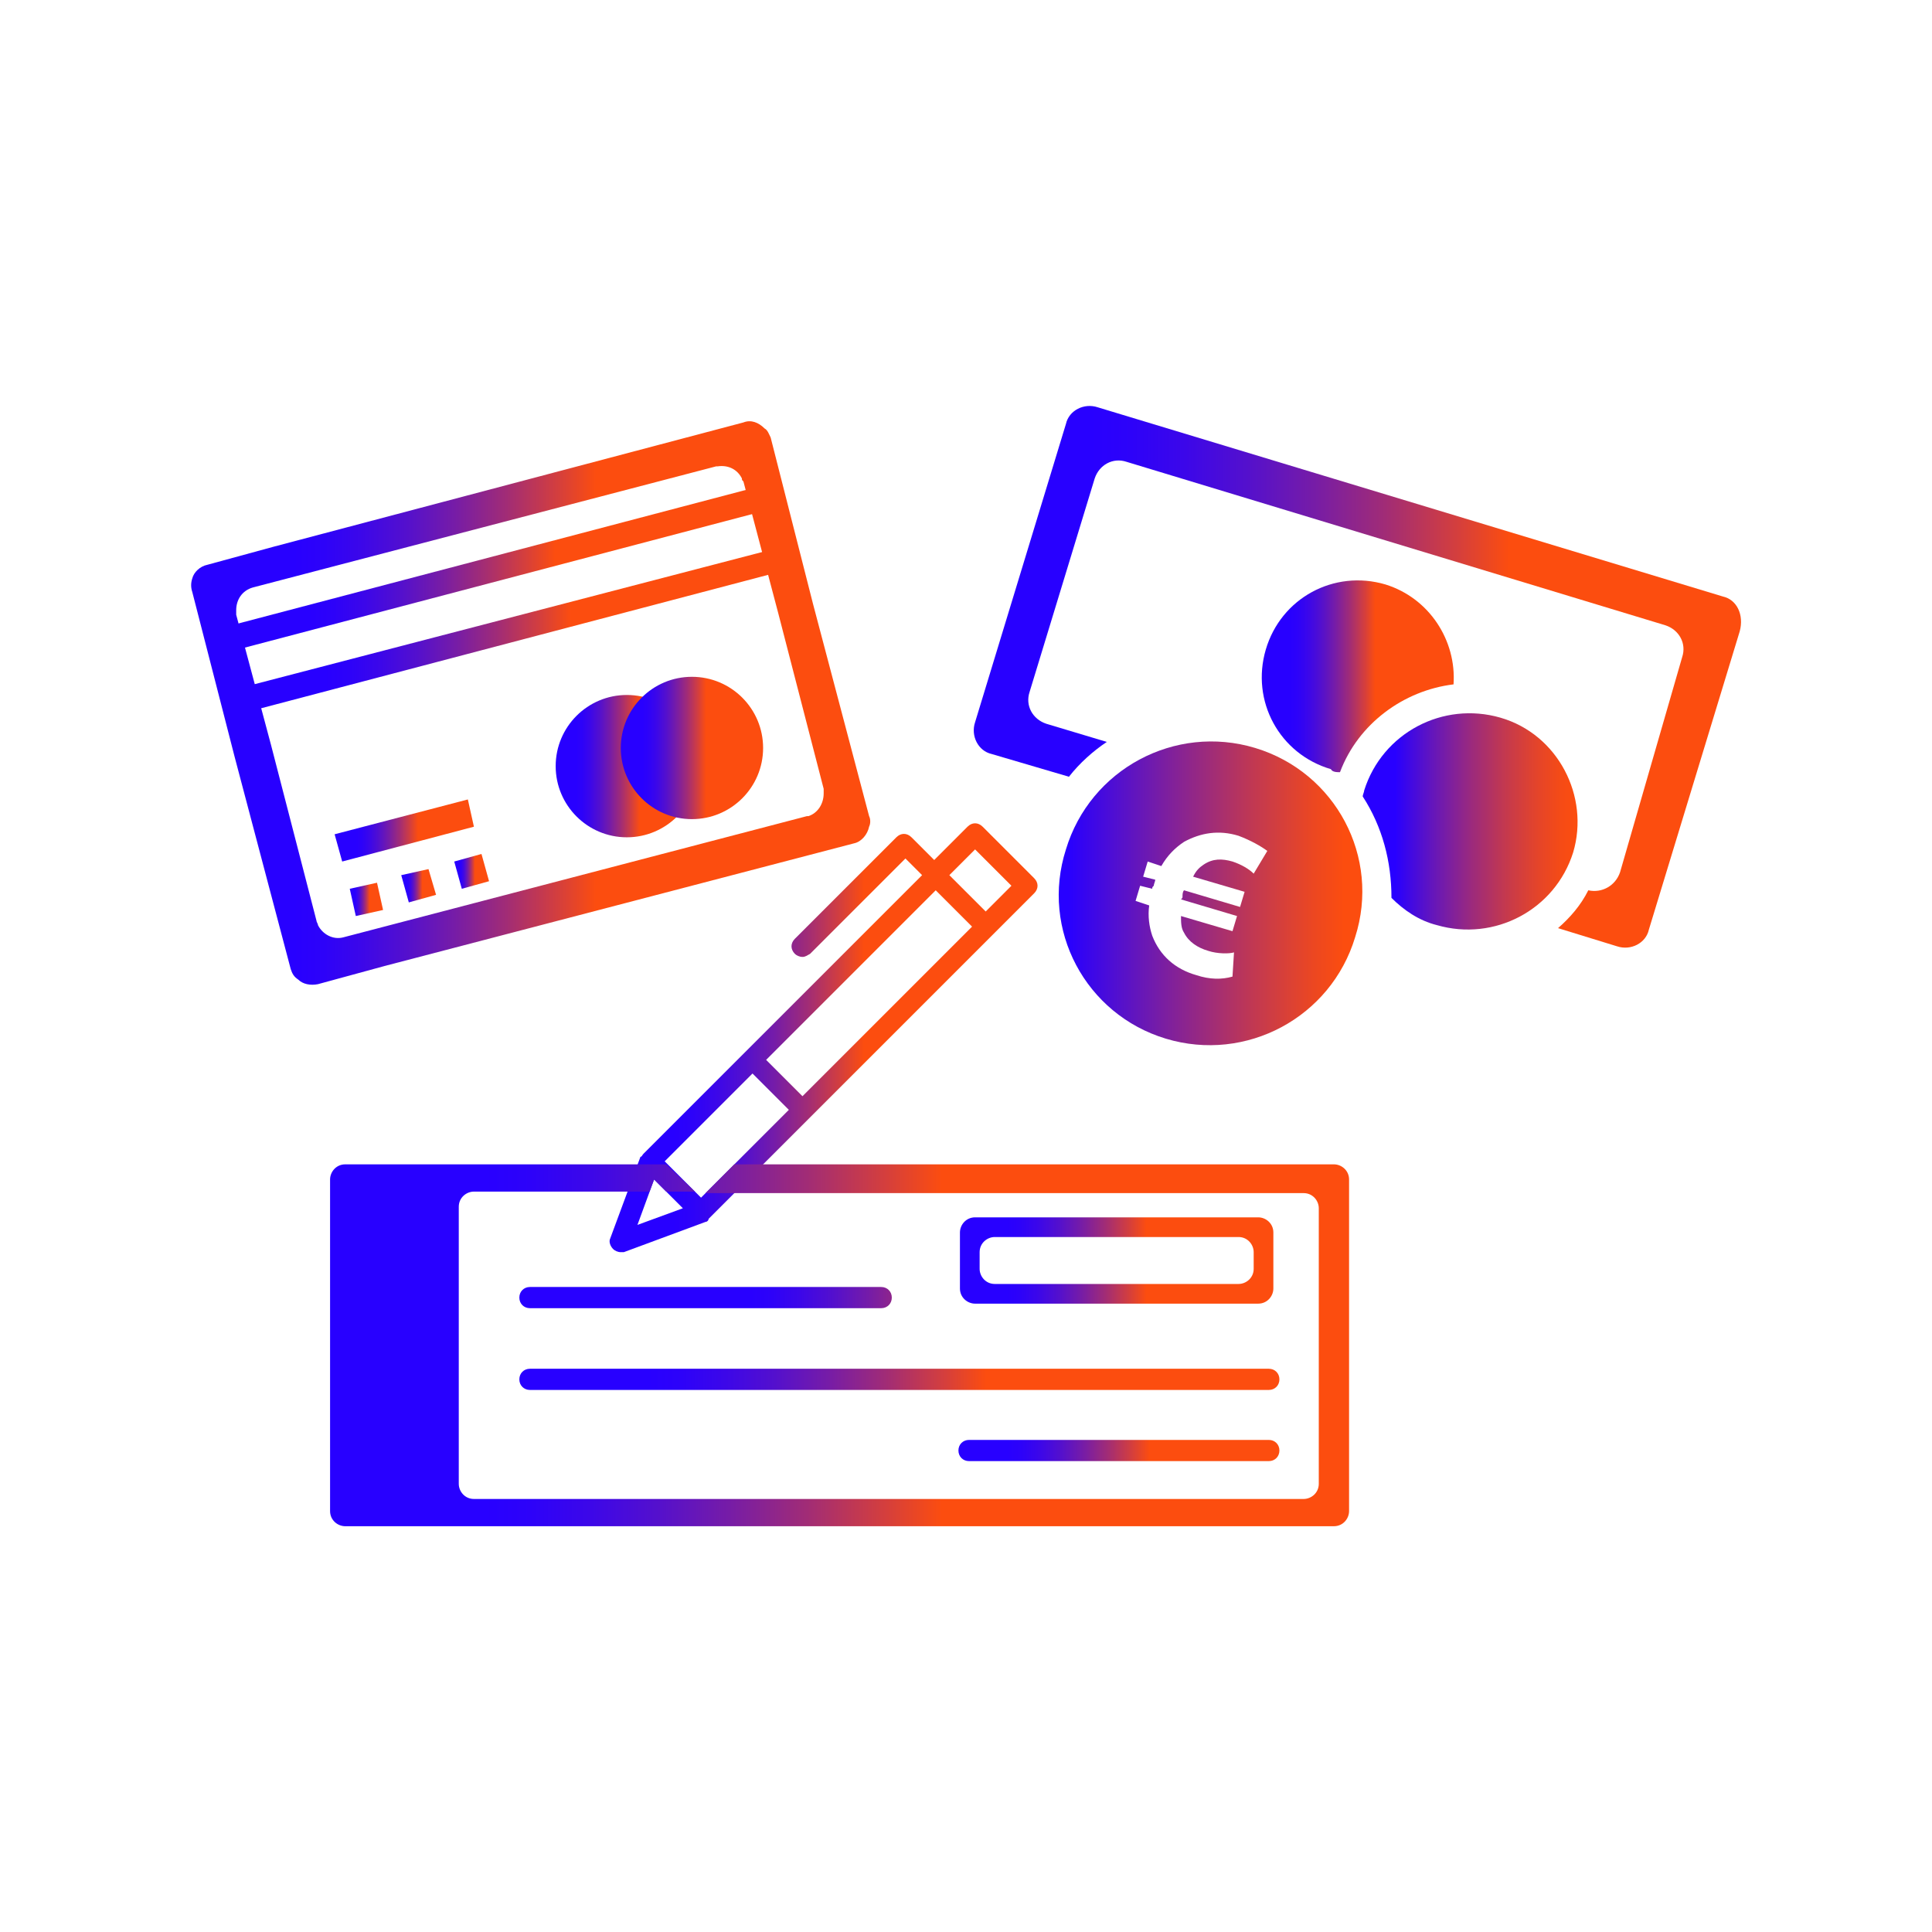 <?xml version="1.0" encoding="utf-8"?>
<!-- Generator: Adobe Illustrator 27.2.0, SVG Export Plug-In . SVG Version: 6.00 Build 0)  -->
<svg version="1.1" id="Livello_1" xmlns="http://www.w3.org/2000/svg" xmlns:xlink="http://www.w3.org/1999/xlink" x="0px" y="0px"
	 viewBox="0 0 127.6 127.6" style="enable-background:new 0 0 127.6 127.6;" xml:space="preserve">
<style type="text/css">
	.st0{fill:url(#SVGID_1_);}
	.st1{fill:url(#SVGID_00000101083499597961137600000003812384224998148747_);}
	.st2{fill:url(#SVGID_00000015346179632898505670000001824546401497705615_);}
	.st3{fill:url(#SVGID_00000021107343763753848080000000941677946716149402_);}
	.st4{fill:url(#SVGID_00000080206873136541830660000016469280912520098479_);}
	.st5{fill:url(#SVGID_00000163794601458404191270000007321435907671825076_);}
	.st6{fill:url(#SVGID_00000097459625863325513910000011000936360573897636_);}
	.st7{fill:url(#SVGID_00000067197780580731905850000007846745851543613312_);}
	.st8{fill:url(#SVGID_00000025436494556686041910000013821630621997070501_);}
	.st9{fill:url(#SVGID_00000013192619016735961570000014163254003587605932_);}
	.st10{fill:url(#SVGID_00000070105389083770878300000008040610387906684598_);}
	.st11{fill:url(#SVGID_00000061450766547347360900000013059713086764802730_);}
	.st12{fill:url(#SVGID_00000160152179446994215730000004797881346725285811_);}
	.st13{fill:url(#SVGID_00000079477011798278773310000016886070448276281263_);}
	.st14{fill:url(#SVGID_00000161605149535317573410000005984122491558781365_);}
	.st15{fill:url(#SVGID_00000163052792370516319570000006426381846640853419_);}
	.st16{fill:url(#SVGID_00000036945591730791105070000016891665015014447246_);}
	.st17{fill:url(#SVGID_00000016775957900466787210000018140519531846562177_);}
	.st18{fill:url(#SVGID_00000024699169501107031230000006834310883697346477_);}
</style>
<g>
	<g>
		<linearGradient id="SVGID_1_" gradientUnits="userSpaceOnUse" x1="12.579" y1="46.422" x2="57.515" y2="46.422">
			<stop  offset="0.151" style="stop-color:#2800FF"/>
			<stop  offset="0.195" style="stop-color:#2D02F9"/>
			<stop  offset="0.252" style="stop-color:#3C07E9"/>
			<stop  offset="0.318" style="stop-color:#5410CD"/>
			<stop  offset="0.388" style="stop-color:#761CA7"/>
			<stop  offset="0.464" style="stop-color:#A12C76"/>
			<stop  offset="0.542" style="stop-color:#D53F3C"/>
			<stop  offset="0.596" style="stop-color:#FC4D0F"/>
		</linearGradient>
		<path class="st0" d="M50.9,28.9c-0.1-0.2-0.2-0.5-0.4-0.6c-0.4-0.4-0.9-0.6-1.4-0.4l-31,8.2c0,0,0,0,0,0l-4.4,1.2
			c-0.5,0.1-0.9,0.5-1,0.9c-0.1,0.3-0.1,0.6,0,0.9L15.5,50l3.7,14c0.1,0.3,0.2,0.5,0.5,0.7C20,65,20.5,65.1,21,65l4.4-1.2
			c0,0,0,0,0,0l31-8.1c0.5-0.1,0.9-0.6,1-1.1c0.1-0.2,0.1-0.5,0-0.7l-3.7-14L50.9,28.9z M54.4,52.1C54.4,52.2,54.4,52.2,54.4,52.1
			c0,0.1,0,0.2,0,0.2c0,0,0,0,0,0.1c0,0.7-0.4,1.3-1,1.5c0,0,0,0,0,0c0,0,0,0-0.1,0l-30.6,8c-0.7,0.2-1.4-0.2-1.7-0.8
			c0-0.1-0.1-0.2-0.1-0.3l-3-11.6l-2.3-8.6c0-0.1,0-0.2,0-0.3c0-0.7,0.4-1.3,1.1-1.5l30.6-8c0,0,0,0,0.1,0c0,0,0,0,0,0
			c0.7-0.1,1.3,0.2,1.6,0.8c0,0,0,0,0,0c0,0.1,0,0.1,0.1,0.2c0,0,0,0,0,0l2.3,8.7L54.4,52.1z"/>
		
			<linearGradient id="SVGID_00000023975899525763423900000013868170963076928702_" gradientUnits="userSpaceOnUse" x1="22.12" y1="54.889" x2="31.333" y2="54.889">
			<stop  offset="0.151" style="stop-color:#2800FF"/>
			<stop  offset="0.195" style="stop-color:#2D02F9"/>
			<stop  offset="0.252" style="stop-color:#3C07E9"/>
			<stop  offset="0.318" style="stop-color:#5410CD"/>
			<stop  offset="0.388" style="stop-color:#761CA7"/>
			<stop  offset="0.464" style="stop-color:#A12C76"/>
			<stop  offset="0.542" style="stop-color:#D53F3C"/>
			<stop  offset="0.596" style="stop-color:#FC4D0F"/>
		</linearGradient>
		<polygon style="fill:url(#SVGID_00000023975899525763423900000013868170963076928702_);" points="31.3,54.6 22.6,56.9 22.1,55.1 
			30.9,52.8 		"/>
		
			<linearGradient id="SVGID_00000138535710442681782140000006626785532368559034_" gradientUnits="userSpaceOnUse" x1="23.066" y1="59.4" x2="25.325" y2="59.4">
			<stop  offset="0.151" style="stop-color:#2800FF"/>
			<stop  offset="0.195" style="stop-color:#2D02F9"/>
			<stop  offset="0.252" style="stop-color:#3C07E9"/>
			<stop  offset="0.318" style="stop-color:#5410CD"/>
			<stop  offset="0.388" style="stop-color:#761CA7"/>
			<stop  offset="0.464" style="stop-color:#A12C76"/>
			<stop  offset="0.542" style="stop-color:#D53F3C"/>
			<stop  offset="0.596" style="stop-color:#FC4D0F"/>
		</linearGradient>
		<polygon style="fill:url(#SVGID_00000138535710442681782140000006626785532368559034_);" points="25.3,60.1 23.5,60.5 23.1,58.7 
			24.9,58.3 		"/>
		
			<linearGradient id="SVGID_00000152231132164686456430000002266784285763262134_" gradientUnits="userSpaceOnUse" x1="26.544" y1="58.486" x2="28.804" y2="58.486">
			<stop  offset="0.151" style="stop-color:#2800FF"/>
			<stop  offset="0.195" style="stop-color:#2D02F9"/>
			<stop  offset="0.252" style="stop-color:#3C07E9"/>
			<stop  offset="0.318" style="stop-color:#5410CD"/>
			<stop  offset="0.388" style="stop-color:#761CA7"/>
			<stop  offset="0.464" style="stop-color:#A12C76"/>
			<stop  offset="0.542" style="stop-color:#D53F3C"/>
			<stop  offset="0.596" style="stop-color:#FC4D0F"/>
		</linearGradient>
		<polygon style="fill:url(#SVGID_00000152231132164686456430000002266784285763262134_);" points="28.8,59.1 27,59.6 26.5,57.8 
			28.3,57.4 		"/>
		
			<linearGradient id="SVGID_00000149366162899783499320000017774920721373609150_" gradientUnits="userSpaceOnUse" x1="30.023" y1="57.572" x2="32.282" y2="57.572">
			<stop  offset="0.151" style="stop-color:#2800FF"/>
			<stop  offset="0.195" style="stop-color:#2D02F9"/>
			<stop  offset="0.252" style="stop-color:#3C07E9"/>
			<stop  offset="0.318" style="stop-color:#5410CD"/>
			<stop  offset="0.388" style="stop-color:#761CA7"/>
			<stop  offset="0.464" style="stop-color:#A12C76"/>
			<stop  offset="0.542" style="stop-color:#D53F3C"/>
			<stop  offset="0.596" style="stop-color:#FC4D0F"/>
		</linearGradient>
		<polygon style="fill:url(#SVGID_00000149366162899783499320000017774920721373609150_);" points="32.3,58.2 30.5,58.7 30,56.9 
			31.8,56.4 		"/>
		
			<linearGradient id="SVGID_00000012442780501864520910000013205643610665888136_" gradientUnits="userSpaceOnUse" x1="36.607" y1="50.572" x2="46.094" y2="50.572">
			<stop  offset="0.151" style="stop-color:#2800FF"/>
			<stop  offset="0.195" style="stop-color:#2D02F9"/>
			<stop  offset="0.252" style="stop-color:#3C07E9"/>
			<stop  offset="0.318" style="stop-color:#5410CD"/>
			<stop  offset="0.388" style="stop-color:#761CA7"/>
			<stop  offset="0.464" style="stop-color:#A12C76"/>
			<stop  offset="0.542" style="stop-color:#D53F3C"/>
			<stop  offset="0.596" style="stop-color:#FC4D0F"/>
		</linearGradient>
		<circle style="fill:url(#SVGID_00000012442780501864520910000013205643610665888136_);" cx="41.4" cy="50.6" r="4.7"/>
		
			<linearGradient id="SVGID_00000145757915740132221430000008523129358638278829_" gradientUnits="userSpaceOnUse" x1="40.979" y1="49.423" x2="50.466" y2="49.423">
			<stop  offset="0.151" style="stop-color:#2800FF"/>
			<stop  offset="0.195" style="stop-color:#2D02F9"/>
			<stop  offset="0.252" style="stop-color:#3C07E9"/>
			<stop  offset="0.318" style="stop-color:#5410CD"/>
			<stop  offset="0.388" style="stop-color:#761CA7"/>
			<stop  offset="0.464" style="stop-color:#A12C76"/>
			<stop  offset="0.542" style="stop-color:#D53F3C"/>
			<stop  offset="0.596" style="stop-color:#FC4D0F"/>
		</linearGradient>
		<circle style="fill:url(#SVGID_00000145757915740132221430000008523129358638278829_);" cx="45.7" cy="49.4" r="4.7"/>
		
			<linearGradient id="SVGID_00000042716732415981930200000003079608752113398703_" gradientUnits="userSpaceOnUse" x1="14.889" y1="37.466" x2="51.419" y2="37.466">
			<stop  offset="0.151" style="stop-color:#2800FF"/>
			<stop  offset="0.195" style="stop-color:#2D02F9"/>
			<stop  offset="0.252" style="stop-color:#3C07E9"/>
			<stop  offset="0.318" style="stop-color:#5410CD"/>
			<stop  offset="0.388" style="stop-color:#761CA7"/>
			<stop  offset="0.464" style="stop-color:#A12C76"/>
			<stop  offset="0.542" style="stop-color:#D53F3C"/>
			<stop  offset="0.596" style="stop-color:#FC4D0F"/>
		</linearGradient>
		<polygon style="fill:url(#SVGID_00000042716732415981930200000003079608752113398703_);" points="51.4,33.5 15.3,43 14.9,41.4 
			51,31.9 		"/>
		
			<linearGradient id="SVGID_00000148655081963633089010000007109939033735604875_" gradientUnits="userSpaceOnUse" x1="15.953" y1="41.487" x2="52.467" y2="41.487">
			<stop  offset="0.151" style="stop-color:#2800FF"/>
			<stop  offset="0.195" style="stop-color:#2D02F9"/>
			<stop  offset="0.252" style="stop-color:#3C07E9"/>
			<stop  offset="0.318" style="stop-color:#5410CD"/>
			<stop  offset="0.388" style="stop-color:#761CA7"/>
			<stop  offset="0.464" style="stop-color:#A12C76"/>
			<stop  offset="0.542" style="stop-color:#D53F3C"/>
			<stop  offset="0.596" style="stop-color:#FC4D0F"/>
		</linearGradient>
		<polygon style="fill:url(#SVGID_00000148655081963633089010000007109939033735604875_);" points="52.5,37.5 16.4,47 16,45.4 
			52.1,36 		"/>
	</g>
	<g>
		
			<linearGradient id="SVGID_00000040568205535231997170000000056637619440468128_" gradientUnits="userSpaceOnUse" x1="90.014" y1="54.264" x2="104.173" y2="54.264">
			<stop  offset="0.151" style="stop-color:#2800FF"/>
			<stop  offset="0.334" style="stop-color:#6717B8"/>
			<stop  offset="0.509" style="stop-color:#9C2A7C"/>
			<stop  offset="0.668" style="stop-color:#C5394D"/>
			<stop  offset="0.808" style="stop-color:#E3442B"/>
			<stop  offset="0.923" style="stop-color:#F54B16"/>
			<stop  offset="1" style="stop-color:#FC4D0F"/>
		</linearGradient>
		<path style="fill:url(#SVGID_00000040568205535231997170000000056637619440468128_);" d="M99.1,47.4c-3.8-1.1-7.8,1-9,4.8
			c0,0.1-0.1,0.3-0.1,0.4c1.3,2,1.9,4.3,1.9,6.7c0.8,0.8,1.8,1.5,3,1.8c3.8,1.1,7.8-1,9-4.8C105,52.6,102.9,48.5,99.1,47.4"/>
		
			<linearGradient id="SVGID_00000037661631465469755510000001732441909544756101_" gradientUnits="userSpaceOnUse" x1="64.323" y1="44.626" x2="114.981" y2="44.626">
			<stop  offset="0.151" style="stop-color:#2800FF"/>
			<stop  offset="0.205" style="stop-color:#2D02F9"/>
			<stop  offset="0.276" style="stop-color:#3C07E9"/>
			<stop  offset="0.356" style="stop-color:#5410CD"/>
			<stop  offset="0.443" style="stop-color:#761CA7"/>
			<stop  offset="0.536" style="stop-color:#A12C76"/>
			<stop  offset="0.632" style="stop-color:#D53F3C"/>
			<stop  offset="0.698" style="stop-color:#FC4D0F"/>
		</linearGradient>
		<path style="fill:url(#SVGID_00000037661631465469755510000001732441909544756101_);" d="M113.8,39.4L72.5,26.9
			c-0.9-0.3-1.9,0.2-2.1,1.1l-6,19.7c-0.3,0.9,0.2,1.9,1.1,2.1l5.1,1.5c0.7-0.9,1.6-1.7,2.5-2.3l-4-1.2c-0.9-0.3-1.4-1.2-1.1-2.1
			l4.3-14.1c0.3-0.9,1.2-1.4,2.1-1.1l35.6,10.8c0.9,0.3,1.4,1.2,1.1,2.1L107,57.6c-0.3,0.9-1.2,1.4-2.1,1.2c-0.5,1-1.2,1.8-2,2.5
			l3.9,1.2c0.9,0.3,1.9-0.2,2.1-1.1l6-19.7C115.2,40.6,114.7,39.6,113.8,39.4"/>
		
			<linearGradient id="SVGID_00000154387186111244057010000011844089184840857527_" gradientUnits="userSpaceOnUse" x1="83.237" y1="44.728" x2="95.976" y2="44.728">
			<stop  offset="0.151" style="stop-color:#2800FF"/>
			<stop  offset="0.195" style="stop-color:#2D02F9"/>
			<stop  offset="0.252" style="stop-color:#3C07E9"/>
			<stop  offset="0.318" style="stop-color:#5410CD"/>
			<stop  offset="0.388" style="stop-color:#761CA7"/>
			<stop  offset="0.464" style="stop-color:#A12C76"/>
			<stop  offset="0.542" style="stop-color:#D53F3C"/>
			<stop  offset="0.596" style="stop-color:#FC4D0F"/>
		</linearGradient>
		<path style="fill:url(#SVGID_00000154387186111244057010000011844089184840857527_);" d="M96,45.2c0.2-2.9-1.6-5.7-4.5-6.6
			c-3.4-1-6.9,0.9-7.9,4.3c-1,3.4,0.9,6.9,4.3,7.9C88,51,88.3,51,88.5,51C89.7,47.8,92.7,45.6,96,45.2"/>
		
			<linearGradient id="SVGID_00000022552980054266254900000016840848044909016214_" gradientUnits="userSpaceOnUse" x1="69.875" y1="58.993" x2="89.998" y2="58.993">
			<stop  offset="3.445104e-02" style="stop-color:#2800FF"/>
			<stop  offset="0.357" style="stop-color:#7D1F9F"/>
			<stop  offset="0.64" style="stop-color:#C13852"/>
			<stop  offset="0.84" style="stop-color:#EC4721"/>
			<stop  offset="0.939" style="stop-color:#FC4D0F"/>
		</linearGradient>
		<path style="fill:url(#SVGID_00000022552980054266254900000016840848044909016214_);" d="M79,64.4c-1.4-0.4-2.4-1.3-2.9-2.6
			c-0.2-0.6-0.3-1.3-0.2-2l-0.9-0.3l0.3-1l0.8,0.2c0-0.1,0-0.1,0.1-0.2c0-0.1,0.1-0.3,0.1-0.4l-0.8-0.2l0.3-1l0.9,0.3
			c0.4-0.7,0.9-1.2,1.5-1.6c1.1-0.6,2.3-0.8,3.6-0.4c0.8,0.3,1.5,0.7,1.9,1l-0.9,1.5c-0.3-0.3-0.8-0.6-1.4-0.8
			c-0.7-0.2-1.3-0.2-1.9,0.2c-0.3,0.2-0.5,0.4-0.7,0.8l3.4,1l-0.3,1l-3.7-1.1c-0.1,0.1-0.1,0.3-0.1,0.4c0,0.1,0,0.1-0.1,0.2l3.7,1.1
			l-0.3,1L78,60.5c0,0.4,0,0.8,0.2,1.1c0.3,0.6,0.9,1,1.6,1.2c0.6,0.2,1.4,0.2,1.7,0.1l-0.1,1.6C80.7,64.7,79.9,64.7,79,64.4
			 M82.9,49.4c-5.3-1.6-10.9,1.4-12.5,6.7C68.7,61.4,71.7,67,77,68.6c5.3,1.6,10.9-1.4,12.5-6.7C91.2,56.6,88.2,51,82.9,49.4"/>
	</g>
	<g>
		
			<linearGradient id="SVGID_00000152947921357744996880000013531105998341373829_" gradientUnits="userSpaceOnUse" x1="40.223" y1="68.601" x2="68.509" y2="68.601">
			<stop  offset="0.151" style="stop-color:#2800FF"/>
			<stop  offset="0.195" style="stop-color:#2D02F9"/>
			<stop  offset="0.252" style="stop-color:#3C07E9"/>
			<stop  offset="0.318" style="stop-color:#5410CD"/>
			<stop  offset="0.388" style="stop-color:#761CA7"/>
			<stop  offset="0.464" style="stop-color:#A12C76"/>
			<stop  offset="0.542" style="stop-color:#D53F3C"/>
			<stop  offset="0.596" style="stop-color:#FC4D0F"/>
		</linearGradient>
		<path style="fill:url(#SVGID_00000152947921357744996880000013531105998341373829_);" d="M65.1,60.2l-2.4-2.4l1.7-1.7l2.4,2.4
			L65.1,60.2z M43.2,77.9l1.9,1.9l-3,1.1L43.2,77.9z M43.9,76.7l5.8-5.8l2.4,2.4l-5.8,5.8L43.9,76.7z M53,72.4l-2.4-2.4l11.2-11.2
			l2.4,2.4L53,72.4z M68.3,58l-3.4-3.4c-0.3-0.3-0.7-0.3-1,0l-2.2,2.2l-1.5-1.5c-0.3-0.3-0.7-0.3-1,0l-6.7,6.7c-0.3,0.3-0.3,0.7,0,1
			c0.1,0.1,0.3,0.2,0.5,0.2c0.2,0,0.3-0.1,0.5-0.2l6.3-6.3l1.1,1.1L49.2,69.5h0l0,0l-6.7,6.7c-0.1,0.1-0.1,0.2-0.2,0.2l-2,5.4
			c-0.1,0.2,0,0.5,0.2,0.7c0.1,0.1,0.3,0.2,0.5,0.2c0.1,0,0.2,0,0.2,0l5.4-2c0.1,0,0.2-0.1,0.2-0.2l6.7-6.7l0,0l0,0l12.1-12.1h0
			c0,0,0,0,0,0l2.7-2.7C68.6,58.7,68.6,58.3,68.3,58"/>
		
			<linearGradient id="SVGID_00000085963402986593327290000003727745141787839927_" gradientUnits="userSpaceOnUse" x1="45.707" y1="85.72" x2="70.188" y2="85.72">
			<stop  offset="0.151" style="stop-color:#2800FF"/>
			<stop  offset="0.212" style="stop-color:#2D02F9"/>
			<stop  offset="0.291" style="stop-color:#3C07E9"/>
			<stop  offset="0.382" style="stop-color:#5410CD"/>
			<stop  offset="0.48" style="stop-color:#761CA7"/>
			<stop  offset="0.585" style="stop-color:#A12C76"/>
			<stop  offset="0.693" style="stop-color:#D53F3C"/>
			<stop  offset="0.767" style="stop-color:#FC4D0F"/>
		</linearGradient>
		<path style="fill:url(#SVGID_00000085963402986593327290000003727745141787839927_);" d="M35,86.4h23.2c0.4,0,0.7-0.3,0.7-0.7
			c0-0.4-0.3-0.7-0.7-0.7H35c-0.4,0-0.7,0.3-0.7,0.7C34.3,86.1,34.6,86.4,35,86.4"/>
		
			<linearGradient id="SVGID_00000135678878000746292140000004646050756881143955_" gradientUnits="userSpaceOnUse" x1="35.242" y1="91.089" x2="85.404" y2="91.089">
			<stop  offset="0.151" style="stop-color:#2800FF"/>
			<stop  offset="0.195" style="stop-color:#2D02F9"/>
			<stop  offset="0.252" style="stop-color:#3C07E9"/>
			<stop  offset="0.318" style="stop-color:#5410CD"/>
			<stop  offset="0.388" style="stop-color:#761CA7"/>
			<stop  offset="0.464" style="stop-color:#A12C76"/>
			<stop  offset="0.542" style="stop-color:#D53F3C"/>
			<stop  offset="0.596" style="stop-color:#FC4D0F"/>
		</linearGradient>
		<path style="fill:url(#SVGID_00000135678878000746292140000004646050756881143955_);" d="M35,91.8h48.8c0.4,0,0.7-0.3,0.7-0.7
			c0-0.4-0.3-0.7-0.7-0.7H35c-0.4,0-0.7,0.3-0.7,0.7C34.3,91.5,34.6,91.8,35,91.8"/>
		
			<linearGradient id="SVGID_00000047782842231788278510000011541096962023078836_" gradientUnits="userSpaceOnUse" x1="63.365" y1="95.797" x2="84.452" y2="95.797">
			<stop  offset="0.151" style="stop-color:#2800FF"/>
			<stop  offset="0.195" style="stop-color:#2D02F9"/>
			<stop  offset="0.252" style="stop-color:#3C07E9"/>
			<stop  offset="0.318" style="stop-color:#5410CD"/>
			<stop  offset="0.388" style="stop-color:#761CA7"/>
			<stop  offset="0.464" style="stop-color:#A12C76"/>
			<stop  offset="0.542" style="stop-color:#D53F3C"/>
			<stop  offset="0.596" style="stop-color:#FC4D0F"/>
		</linearGradient>
		<path style="fill:url(#SVGID_00000047782842231788278510000011541096962023078836_);" d="M83.8,95.1H64c-0.4,0-0.7,0.3-0.7,0.7
			c0,0.4,0.3,0.7,0.7,0.7h19.8c0.4,0,0.7-0.3,0.7-0.7C84.5,95.4,84.2,95.1,83.8,95.1"/>
		
			<linearGradient id="SVGID_00000088108467465969133110000012151764658016413576_" gradientUnits="userSpaceOnUse" x1="63.363" y1="83.231" x2="84.108" y2="83.231">
			<stop  offset="0.151" style="stop-color:#2800FF"/>
			<stop  offset="0.195" style="stop-color:#2D02F9"/>
			<stop  offset="0.252" style="stop-color:#3C07E9"/>
			<stop  offset="0.318" style="stop-color:#5410CD"/>
			<stop  offset="0.388" style="stop-color:#761CA7"/>
			<stop  offset="0.464" style="stop-color:#A12C76"/>
			<stop  offset="0.542" style="stop-color:#D53F3C"/>
			<stop  offset="0.596" style="stop-color:#FC4D0F"/>
		</linearGradient>
		<path style="fill:url(#SVGID_00000088108467465969133110000012151764658016413576_);" d="M82.8,83.8c0,0.6-0.5,1-1,1H65.7
			c-0.6,0-1-0.5-1-1v-1.1c0-0.6,0.5-1,1-1h16.1c0.6,0,1,0.5,1,1V83.8z M84.1,81.4c0-0.6-0.5-1-1-1H64.4c-0.6,0-1,0.5-1,1v3.7
			c0,0.6,0.5,1,1,1h18.7c0.6,0,1-0.5,1-1V81.4z"/>
		
			<linearGradient id="SVGID_00000059269158619520229220000005592076120670620043_" gradientUnits="userSpaceOnUse" x1="21.817" y1="88.808" x2="89.618" y2="88.808">
			<stop  offset="0.151" style="stop-color:#2800FF"/>
			<stop  offset="0.195" style="stop-color:#2D02F9"/>
			<stop  offset="0.252" style="stop-color:#3C07E9"/>
			<stop  offset="0.318" style="stop-color:#5410CD"/>
			<stop  offset="0.388" style="stop-color:#761CA7"/>
			<stop  offset="0.464" style="stop-color:#A12C76"/>
			<stop  offset="0.542" style="stop-color:#D53F3C"/>
			<stop  offset="0.596" style="stop-color:#FC4D0F"/>
		</linearGradient>
		<path style="fill:url(#SVGID_00000059269158619520229220000005592076120670620043_);" d="M63.2,100.8h24.9c0.6,0,1-0.5,1-1V77.9
			c0-0.6-0.5-1-1-1H48.5l-1.9,1.9h39.5c0.6,0,1,0.5,1,1v18.2c0,0.6-0.5,1-1,1H55.7H39.5h-8.2c-0.6,0-1-0.5-1-1V79.7c0-0.6,0.5-1,1-1
			h11.6l0.3-0.8l0.8,0.8h1.9L44,76.9H22.8c-0.6,0-1,0.5-1,1v21.9c0,0.6,0.5,1,1,1h16.1H63.2z"/>
	</g>
</g>
</svg>
